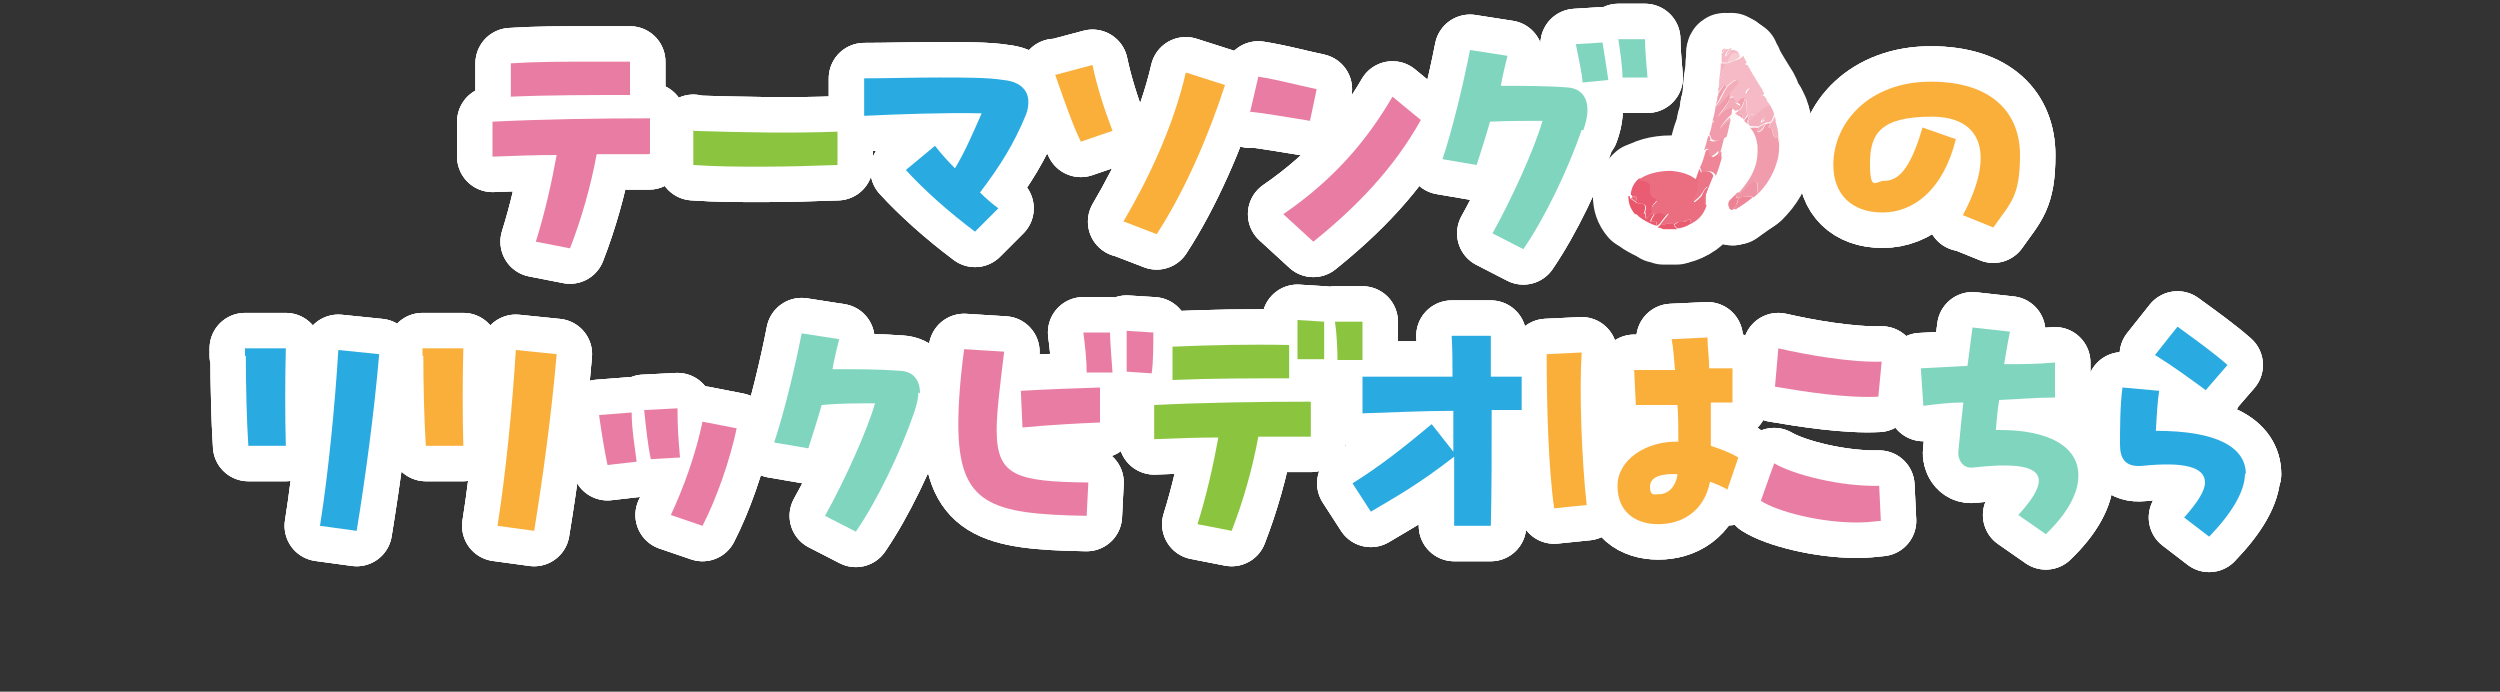 <?xml version="1.0" encoding="UTF-8"?>
<svg id="_レイヤー_2" data-name="レイヤー_2" xmlns="http://www.w3.org/2000/svg" version="1.1" viewBox="0 0 300 83">
  <rect x="0" y="0" width="300" height="83" fill="#333333" stroke="none"/>
  <!-- Generator: Adobe Illustrator 29.5.0, SVG Export Plug-In . SVG Version: 2.1.0 Build 137)  -->
  <g>
    <g>
      <g>
        <path d="M77.9,18.5c-2.1,0-4.2,0-6.3,0-.7,3.8-1.8,7.7-3.2,11.3l-4.1-.8c1.1-3.5,1.9-7.1,2.5-10.4-2.6,0-5.2.1-7.7.2v-4.2c6.1-.3,12.8-.4,18.9-.4v4.2ZM61.3,11.6v-4c3-.2,6.2-.2,9.4-.2s3.3,0,4.9,0v4c-4.6,0-9.7,0-14.3.2Z" fill="none" stroke="#fff" stroke-linejoin="round" stroke-width="8.5"/>
        <path d="M83.1,15.7c6.2.2,12,.3,17.4.1v4c-2.9.1-5.9.2-8.9.2s-5.5,0-8.4-.2v-4.2Z" fill="none" stroke="#fff" stroke-linejoin="round" stroke-width="8.5"/>
        <path d="M123.4,12.3c0,.5-.1,1-.3,1.5-1.4,3.4-3,6-5.5,9.3.7.7,1.4,1.3,2.2,1.9l-2.8,2.8c-3.2-2.4-6.1-5-8.3-7.4l3.5-2.9c.7.9,1.5,1.8,2.4,2.7,1.2-2,2.1-4.1,3.2-6.6-4.2-.1-10,.1-14.1.3v-4.5c2.7,0,6-.1,9-.1s5.9,0,7.7.3c2.1.2,3,1.3,3,2.6Z" fill="none" stroke="#fff" stroke-linejoin="round" stroke-width="8.5"/>
        <path d="M126.6,9l4.5-1.2c.5,2.4,1.3,5,2.4,7.9l-3.8,1.3c-.9-1.8-2.1-5.2-3.1-8.1ZM134.8,26.6c3-5.1,6-11.4,7.5-17.9l4.7,1.5c-1.9,5.9-4.8,12.7-8.2,17.9l-3.9-1.5Z" fill="none" stroke="#fff" stroke-linejoin="round" stroke-width="8.5"/>
        <path d="M150,13.5l1-4.3c2.5.4,4.2.9,7,1.5l-.8,3.8c-2.6-.4-5.2-.9-7.3-1.1ZM154,25.7c6.1-4.2,10-8.8,13.1-14.1l3.4,2.8c-3.3,5.9-7.8,10.5-12.9,14.6l-3.6-3.3Z" fill="none" stroke="#fff" stroke-linejoin="round" stroke-width="8.5"/>
        <path d="M189.8,15.6c-1.7,4.9-4.4,10.5-7,14.3l-3.7-1.9c2.3-4.1,5.1-10.3,6-13.5-2.2,0-4.1,0-6.3.1-.5,1.8-1.1,3.6-1.6,5.2l-4.1-.7c1.2-3.6,2.5-9,3.3-13.1l4.5.7c-.3,1.2-.6,2.4-.8,3.6,2.9,0,5.6,0,8.1.2,2.1.2,2.9,2.1,1.8,5.1ZM192.3,5.1c.2,1.2.5,3.1.7,4.5l-3.1.3c0-.9-.5-3-.8-4.6l3.2-.2ZM197.7,9.3h-3c0-1.2-.3-3.3-.5-4.6h3.2c0,1.3.2,3.4.3,4.6Z" fill="none" stroke="#fff" stroke-linejoin="round" stroke-width="8.5"/>
        <path d="M235.5,25.9c3.9-7.2,2.5-11.9-3.7-11.9s-7.4,2.1-7.4,5.6.7,2.1,1.7,2.1c1.6,0,3.1-1.2,4.6-6.4l4,1.4c-1.5,6.1-5.1,8.8-8.8,8.8s-5.9-2.2-5.9-5.7c0-5.1,4.3-10,11.7-10s10.7,3.8,10.7,8.8-1.1,5.7-3.2,8.7l-3.7-1.5Z" fill="none" stroke="#fff" stroke-linejoin="round" stroke-width="8.5"/>
        <path d="M29.4,42.7v-.9h4.9c-.1,3.6-.1,8.2,0,11.7h-4.5c-.2-3.1-.3-7.4-.3-10.8ZM38.4,63.1c1-6.3,1.8-14.5,2.2-21.1l4.9.5c-.6,7.1-1.7,15.1-2.7,21.2l-4.4-.6Z" fill="none" stroke="#fff" stroke-linejoin="round" stroke-width="8.5"/>
        <path d="M50.7,42.7v-.9h4.9c-.1,3.6-.1,8.2,0,11.7h-4.5c-.2-3.1-.3-7.4-.3-10.8ZM59.7,63.1c1-6.3,1.8-14.5,2.2-21.1l4.9.5c-.6,7.1-1.7,15.1-2.7,21.2l-4.4-.6Z" fill="none" stroke="#fff" stroke-linejoin="round" stroke-width="8.5"/>
        <path d="M71.9,49.8l3.9-.3c0,2,.4,4.3.6,5.9l-3.5.4c-.4-1.9-.7-3.8-1-5.9ZM77.4,49.2l3.9-.2c0,2.2.1,3.6.3,5.9l-3.5.2c-.4-1.9-.6-4-.8-5.9ZM80.5,61.8c1.5-3.2,3-7.3,3.8-11.2l4.1.8c-.8,3.8-2.4,8.4-4.1,11.7l-3.8-1.3Z" fill="none" stroke="#fff" stroke-linejoin="round" stroke-width="8.5"/>
        <path d="M110.2,47.1c0,.7-.2,1.5-.5,2.4-1.7,4.9-4.4,10.5-7,14.3l-3.7-1.9c2.3-4.1,5.1-10.3,6-13.5-2.3,0-4.2,0-6.4.2-.5,1.8-1.1,3.6-1.6,5.2l-4.1-.7c1.2-3.6,2.5-9,3.3-13.1l4.5.7c-.3,1.2-.6,2.4-.8,3.6,3,0,5.6,0,8.2.2,1.5.1,2.3,1.1,2.3,2.7Z" fill="none" stroke="#fff" stroke-linejoin="round" stroke-width="8.5"/>
        <path d="M115,51c0-2.4.2-5.4.7-9.1l4.8.3c-.5,4.1-.9,7.2-.9,9.4,0,5.5,2.3,6.2,11,6.3l-.2,4c-11.5-.2-15.4-1.3-15.4-11ZM122.5,46.9c3.3-.2,6.7-.3,9.5-.4v4.2c-2.6.1-6.2.3-9.3.6l-.2-4.4ZM130,39.9h3.2c0,.9.2,3.4.3,4.8h-3.1c0-1.5-.2-3.3-.4-4.8ZM135.2,44.6c0-1.1,0-3.5,0-4.9l3.2.2c0,1.3,0,3.7-.2,4.9l-3-.2Z" fill="none" stroke="#fff" stroke-linejoin="round" stroke-width="8.5"/>
        <path d="M138.5,48.6c6.1-.3,12.8-.4,18.8-.4v4.2c-2.1,0-4.2,0-6.3,0-.7,3.8-1.8,7.7-3.2,11.3l-4.1-.8c1.1-3.5,1.9-7.1,2.5-10.4-2.6,0-5.2.1-7.7.2v-4.2ZM140.7,45.6v-4c4.6-.2,9.4-.3,14-.2v4c-4.6,0-9.4,0-14,.2ZM158.9,38.6c0,.9,0,3.1,0,4.5h-3.2c0-1.1,0-3.2,0-4.7l3.2.2ZM163.5,43.2h-3c0-1.2-.1-3.3-.3-4.6h3.3c0,0,0,4.6,0,4.6Z" fill="none" stroke="#fff" stroke-linejoin="round" stroke-width="8.5"/>
        <path d="M179,49.2c0,5.1,0,9.7-.1,13.9h-4.4c0-2.6,0-5.4,0-8.3-4.4,3.4-6.8,4.7-10,6.6l-2.2-3.4c3.2-2,5.9-4.1,9.5-7.1l2.6,3.3c0-1.6,0-3.2,0-4.9-3.7,0-7.5.2-10.9.3v-4.4c3.4,0,7.1,0,10.8,0,0-1.6,0-3.2-.1-4.9h4.7c0,1.6,0,3.3,0,4.9h3.7v4c-1.2,0-2.4,0-3.7,0Z" fill="none" stroke="#fff" stroke-linejoin="round" stroke-width="8.5"/>
        <path d="M190.4,60.6l-3.9.4c-.7-4.9-.9-12.4-.9-18.5l4.2-.2c-.3,4.6,0,12.9.6,18.3ZM207.4,58.8c-.7-.4-1.4-.7-2.2-1-.7,3.6-3.4,5.1-6.2,5.1s-4.9-1.5-4.9-4.6,3.4-5.4,7.3-5.3c0-1.4,0-2.9-.1-4.4-1.8,0-3.5,0-5,0l-.2-4.2c1.5,0,3.2,0,4.9,0-.1-1.3-.2-2.6-.4-3.7l4.3-.2c0,1.2.2,2.4.2,3.7h2.8c0,0,0,4.1,0,4.1h-2.6c0,1.8,0,3.6,0,5.2,1.2.4,2.3.8,3.3,1.4l-1.3,3.8ZM201.3,56.9c-1.9-.1-3.3.3-3.3,1.5s.6.9,1.1.9c1.1,0,2-.9,2.2-2.4Z" fill="none" stroke="#fff" stroke-linejoin="round" stroke-width="8.5"/>
        <path d="M222.8,62.7c-4.4,0-9.5-1.3-11.5-2.6l1.6-4.5c2.4,1.4,8,2.8,12.6,2.7l.2,4.2c-.9.1-1.8.2-2.9.2ZM213,46.4l.4-4.6c3.5.8,8.6,1.7,12.4,1.6l-.4,4.2c-3.8.2-8.9-.6-12.4-1.2Z" fill="none" stroke="#fff" stroke-linejoin="round" stroke-width="8.5"/>
        <path d="M249.4,57.1c0,2.1-1.3,4.5-3.9,7l-3.3-2.3c4.2-4.6,3.4-6.7-5.4-5.7-1.4.2-1.9-1.2-1.8-1.9.2-2.1.4-4.1.6-5.9-1.6,0-3.2.2-4.8.4l-.3-4.5c1.9-.1,3.8-.2,5.6-.3.2-1.5.4-3,.6-4.6l4.5.5c-.3,1.4-.5,2.7-.7,3.9,2,0,4,0,6.1-.2v4.2c-2.1,0-4.4.2-6.7.3-.2,1.2-.3,2.4-.4,3.6,6.7-.1,9.9,2.2,9.9,5.4Z" fill="none" stroke="#fff" stroke-linejoin="round" stroke-width="8.5"/>
        <path d="M269.4,56.8c0,2.1-1.5,4.7-4.3,7.6l-3-2.3c1.6-1.8,2.5-3.2,2.5-4.2,0-1.9-2.6-2.5-7.5-2-2.2.2-2.7-1-2.7-2.6s0-4.7.3-6.8l4.4.4c-.2,1.2-.3,3.1-.4,4.8,7.4,0,10.8,2,10.8,5.2ZM264.8,46.9c-2.2-1.6-3.8-2.8-6.2-4.3l2.7-3.4c2.2,1.6,4.3,3.1,6,4.6l-2.6,3Z" fill="none" stroke="#fff" stroke-linejoin="round" stroke-width="8.5"/>
      </g>
      <g>
        <path d="M77.9,18.5c-2.1,0-4.2,0-6.3,0-.7,3.8-1.8,7.7-3.2,11.3l-4.1-.8c1.1-3.5,1.9-7.1,2.5-10.4-2.6,0-5.2.1-7.7.2v-4.2c6.1-.3,12.8-.4,18.9-.4v4.2ZM61.3,11.6v-4c3-.2,6.2-.2,9.4-.2s3.3,0,4.9,0v4c-4.6,0-9.7,0-14.3.2Z" fill="none" stroke="#fff" stroke-linejoin="round" stroke-width="8.5"/>
        <path d="M83.1,15.7c6.2.2,12,.3,17.4.1v4c-2.9.1-5.9.2-8.9.2s-5.5,0-8.4-.2v-4.2Z" fill="none" stroke="#fff" stroke-linejoin="round" stroke-width="8.5"/>
        <path d="M123.4,12.3c0,.5-.1,1-.3,1.5-1.4,3.4-3,6-5.5,9.3.7.7,1.4,1.3,2.2,1.9l-2.8,2.8c-3.2-2.4-6.1-5-8.3-7.4l3.5-2.9c.7.9,1.5,1.8,2.4,2.7,1.2-2,2.1-4.1,3.2-6.6-4.2-.1-10,.1-14.1.3v-4.5c2.7,0,6-.1,9-.1s5.9,0,7.7.3c2.1.2,3,1.3,3,2.6Z" fill="none" stroke="#fff" stroke-linejoin="round" stroke-width="8.5"/>
        <path d="M126.6,9l4.5-1.2c.5,2.4,1.3,5,2.4,7.9l-3.8,1.3c-.9-1.8-2.1-5.2-3.1-8.1ZM134.8,26.6c3-5.1,6-11.4,7.5-17.9l4.7,1.5c-1.9,5.9-4.8,12.7-8.2,17.9l-3.9-1.5Z" fill="none" stroke="#fff" stroke-linejoin="round" stroke-width="8.5"/>
        <path d="M150,13.5l1-4.3c2.5.4,4.2.9,7,1.5l-.8,3.8c-2.6-.4-5.2-.9-7.3-1.1ZM154,25.7c6.1-4.2,10-8.8,13.1-14.1l3.4,2.8c-3.3,5.9-7.8,10.5-12.9,14.6l-3.6-3.3Z" fill="none" stroke="#fff" stroke-linejoin="round" stroke-width="8.5"/>
        <path d="M189.8,15.6c-1.7,4.9-4.4,10.5-7,14.3l-3.7-1.9c2.3-4.1,5.1-10.3,6-13.5-2.2,0-4.1,0-6.3.1-.5,1.8-1.1,3.6-1.6,5.2l-4.1-.7c1.2-3.6,2.5-9,3.3-13.1l4.5.7c-.3,1.2-.6,2.4-.8,3.6,2.9,0,5.6,0,8.1.2,2.1.2,2.9,2.1,1.8,5.1ZM192.3,5.1c.2,1.2.5,3.1.7,4.5l-3.1.3c0-.9-.5-3-.8-4.6l3.2-.2ZM197.7,9.3h-3c0-1.2-.3-3.3-.5-4.6h3.2c0,1.3.2,3.4.3,4.6Z" fill="none" stroke="#fff" stroke-linejoin="round" stroke-width="8.5"/>
        <path d="M235.5,25.9c3.9-7.2,2.5-11.9-3.7-11.9s-7.4,2.1-7.4,5.6.7,2.1,1.7,2.1c1.6,0,3.1-1.2,4.6-6.4l4,1.4c-1.5,6.1-5.1,8.8-8.8,8.8s-5.9-2.2-5.9-5.7c0-5.1,4.3-10,11.7-10s10.7,3.8,10.7,8.8-1.1,5.7-3.2,8.7l-3.7-1.5Z" fill="none" stroke="#fff" stroke-linejoin="round" stroke-width="8.5"/>
        <path d="M29.4,42.7v-.9h4.9c-.1,3.6-.1,8.2,0,11.7h-4.5c-.2-3.1-.3-7.4-.3-10.8ZM38.4,63.1c1-6.3,1.8-14.5,2.2-21.1l4.9.5c-.6,7.1-1.7,15.1-2.7,21.2l-4.4-.6Z" fill="none" stroke="#fff" stroke-linejoin="round" stroke-width="8.5"/>
        <path d="M50.7,42.7v-.9h4.9c-.1,3.6-.1,8.2,0,11.7h-4.5c-.2-3.1-.3-7.4-.3-10.8ZM59.7,63.1c1-6.3,1.8-14.5,2.2-21.1l4.9.5c-.6,7.1-1.7,15.1-2.7,21.2l-4.4-.6Z" fill="none" stroke="#fff" stroke-linejoin="round" stroke-width="8.5"/>
        <path d="M71.9,49.8l3.9-.3c0,2,.4,4.3.6,5.9l-3.5.4c-.4-1.9-.7-3.8-1-5.9ZM77.4,49.2l3.9-.2c0,2.2.1,3.6.3,5.9l-3.5.2c-.4-1.9-.6-4-.8-5.9ZM80.5,61.8c1.5-3.2,3-7.3,3.8-11.2l4.1.8c-.8,3.8-2.4,8.4-4.1,11.7l-3.8-1.3Z" fill="none" stroke="#fff" stroke-linejoin="round" stroke-width="8.5"/>
        <path d="M110.2,47.1c0,.7-.2,1.5-.5,2.4-1.7,4.9-4.4,10.5-7,14.3l-3.7-1.9c2.3-4.1,5.1-10.3,6-13.5-2.3,0-4.2,0-6.4.2-.5,1.8-1.1,3.6-1.6,5.2l-4.1-.7c1.2-3.6,2.5-9,3.3-13.1l4.5.7c-.3,1.2-.6,2.4-.8,3.6,3,0,5.6,0,8.2.2,1.5.1,2.3,1.1,2.3,2.7Z" fill="none" stroke="#fff" stroke-linejoin="round" stroke-width="8.5"/>
        <path d="M115,51c0-2.4.2-5.4.7-9.1l4.8.3c-.5,4.1-.9,7.2-.9,9.4,0,5.5,2.3,6.2,11,6.3l-.2,4c-11.5-.2-15.4-1.3-15.4-11ZM122.5,46.9c3.3-.2,6.7-.3,9.5-.4v4.2c-2.6.1-6.2.3-9.3.6l-.2-4.4ZM130,39.9h3.2c0,.9.2,3.4.3,4.8h-3.1c0-1.5-.2-3.3-.4-4.8ZM135.2,44.6c0-1.1,0-3.5,0-4.9l3.2.2c0,1.3,0,3.7-.2,4.9l-3-.2Z" fill="none" stroke="#fff" stroke-linejoin="round" stroke-width="8.5"/>
        <path d="M138.5,48.6c6.1-.3,12.8-.4,18.8-.4v4.2c-2.1,0-4.2,0-6.3,0-.7,3.8-1.8,7.7-3.2,11.3l-4.1-.8c1.1-3.5,1.9-7.1,2.5-10.4-2.6,0-5.2.1-7.7.2v-4.2ZM140.7,45.6v-4c4.6-.2,9.4-.3,14-.2v4c-4.6,0-9.4,0-14,.2ZM158.9,38.6c0,.9,0,3.1,0,4.5h-3.2c0-1.1,0-3.2,0-4.7l3.2.2ZM163.5,43.2h-3c0-1.2-.1-3.3-.3-4.6h3.3c0,0,0,4.6,0,4.6Z" fill="none" stroke="#fff" stroke-linejoin="round" stroke-width="8.5"/>
        <path d="M179,49.2c0,5.1,0,9.7-.1,13.9h-4.4c0-2.6,0-5.4,0-8.3-4.4,3.4-6.8,4.7-10,6.6l-2.2-3.4c3.2-2,5.9-4.1,9.5-7.1l2.6,3.3c0-1.6,0-3.2,0-4.9-3.7,0-7.5.2-10.9.3v-4.4c3.4,0,7.1,0,10.8,0,0-1.6,0-3.2-.1-4.9h4.7c0,1.6,0,3.3,0,4.9h3.7v4c-1.2,0-2.4,0-3.7,0Z" fill="none" stroke="#fff" stroke-linejoin="round" stroke-width="8.5"/>
        <path d="M190.4,60.6l-3.9.4c-.7-4.9-.9-12.4-.9-18.5l4.2-.2c-.3,4.6,0,12.9.6,18.3ZM207.4,58.8c-.7-.4-1.4-.7-2.2-1-.7,3.6-3.4,5.1-6.2,5.1s-4.9-1.5-4.9-4.6,3.4-5.4,7.3-5.3c0-1.4,0-2.9-.1-4.4-1.8,0-3.5,0-5,0l-.2-4.2c1.5,0,3.2,0,4.9,0-.1-1.3-.2-2.6-.4-3.7l4.3-.2c0,1.2.2,2.4.2,3.7h2.8c0,0,0,4.1,0,4.1h-2.6c0,1.8,0,3.6,0,5.2,1.2.4,2.3.8,3.3,1.4l-1.3,3.8ZM201.3,56.9c-1.9-.1-3.3.3-3.3,1.5s.6.9,1.1.9c1.1,0,2-.9,2.2-2.4Z" fill="none" stroke="#fff" stroke-linejoin="round" stroke-width="8.5"/>
        <path d="M222.8,62.7c-4.4,0-9.5-1.3-11.5-2.6l1.6-4.5c2.4,1.4,8,2.8,12.6,2.7l.2,4.2c-.9.1-1.8.2-2.9.2ZM213,46.4l.4-4.6c3.5.8,8.6,1.7,12.4,1.6l-.4,4.2c-3.8.2-8.9-.6-12.4-1.2Z" fill="none" stroke="#fff" stroke-linejoin="round" stroke-width="8.5"/>
        <path d="M249.4,57.1c0,2.1-1.3,4.5-3.9,7l-3.3-2.3c4.2-4.6,3.4-6.7-5.4-5.7-1.4.2-1.9-1.2-1.8-1.9.2-2.1.4-4.1.6-5.9-1.6,0-3.2.2-4.8.4l-.3-4.5c1.9-.1,3.8-.2,5.6-.3.2-1.5.4-3,.6-4.6l4.5.5c-.3,1.4-.5,2.7-.7,3.9,2,0,4,0,6.1-.2v4.2c-2.1,0-4.4.2-6.7.3-.2,1.2-.3,2.4-.4,3.6,6.7-.1,9.9,2.2,9.9,5.4Z" fill="none" stroke="#fff" stroke-linejoin="round" stroke-width="8.5"/>
        <path d="M269.4,56.8c0,2.1-1.5,4.7-4.3,7.6l-3-2.3c1.6-1.8,2.5-3.2,2.5-4.2,0-1.9-2.6-2.5-7.5-2-2.2.2-2.7-1-2.7-2.6s0-4.7.3-6.8l4.4.4c-.2,1.2-.3,3.1-.4,4.8,7.4,0,10.8,2,10.8,5.2ZM264.8,46.9c-2.2-1.6-3.8-2.8-6.2-4.3l2.7-3.4c2.2,1.6,4.3,3.1,6,4.6l-2.6,3Z" fill="none" stroke="#fff" stroke-linejoin="round" stroke-width="8.5"/>
      </g>
      <g>
        <path d="M77.9,18.5c-2.1,0-4.2,0-6.3,0-.7,3.8-1.8,7.7-3.2,11.3l-4.1-.8c1.1-3.5,1.9-7.1,2.5-10.4-2.6,0-5.2.1-7.7.2v-4.2c6.1-.3,12.8-.4,18.9-.4v4.2ZM61.3,11.6v-4c3-.2,6.2-.2,9.4-.2s3.3,0,4.9,0v4c-4.6,0-9.7,0-14.3.2Z" fill="none" stroke="#fff" stroke-linejoin="round" stroke-width="8.5"/>
        <path d="M83.1,15.7c6.2.2,12,.3,17.4.1v4c-2.9.1-5.9.2-8.9.2s-5.5,0-8.4-.2v-4.2Z" fill="none" stroke="#fff" stroke-linejoin="round" stroke-width="8.5"/>
        <path d="M123.4,12.3c0,.5-.1,1-.3,1.5-1.4,3.4-3,6-5.5,9.3.7.7,1.4,1.3,2.2,1.9l-2.8,2.8c-3.2-2.4-6.1-5-8.3-7.4l3.5-2.9c.7.9,1.5,1.8,2.4,2.7,1.2-2,2.1-4.1,3.2-6.6-4.2-.1-10,.1-14.1.3v-4.5c2.7,0,6-.1,9-.1s5.9,0,7.7.3c2.1.2,3,1.3,3,2.6Z" fill="none" stroke="#fff" stroke-linejoin="round" stroke-width="8.5"/>
        <path d="M126.6,9l4.5-1.2c.5,2.4,1.3,5,2.4,7.9l-3.8,1.3c-.9-1.8-2.1-5.2-3.1-8.1ZM134.8,26.6c3-5.1,6-11.4,7.5-17.9l4.7,1.5c-1.9,5.9-4.8,12.7-8.2,17.9l-3.9-1.5Z" fill="none" stroke="#fff" stroke-linejoin="round" stroke-width="8.5"/>
        <path d="M150,13.5l1-4.3c2.5.4,4.2.9,7,1.5l-.8,3.8c-2.6-.4-5.2-.9-7.3-1.1ZM154,25.7c6.1-4.2,10-8.8,13.1-14.1l3.4,2.8c-3.3,5.9-7.8,10.5-12.9,14.6l-3.6-3.3Z" fill="none" stroke="#fff" stroke-linejoin="round" stroke-width="8.5"/>
        <path d="M189.8,15.6c-1.7,4.9-4.4,10.5-7,14.3l-3.7-1.9c2.3-4.1,5.1-10.3,6-13.5-2.2,0-4.1,0-6.3.1-.5,1.8-1.1,3.6-1.6,5.2l-4.1-.7c1.2-3.6,2.5-9,3.3-13.1l4.5.7c-.3,1.2-.6,2.4-.8,3.6,2.9,0,5.6,0,8.1.2,2.1.2,2.9,2.1,1.8,5.1ZM192.3,5.1c.2,1.2.5,3.1.7,4.5l-3.1.3c0-.9-.5-3-.8-4.6l3.2-.2ZM197.7,9.3h-3c0-1.2-.3-3.3-.5-4.6h3.2c0,1.3.2,3.4.3,4.6Z" fill="none" stroke="#fff" stroke-linejoin="round" stroke-width="8.5"/>
        <path d="M235.5,25.9c3.9-7.2,2.5-11.9-3.7-11.9s-7.4,2.1-7.4,5.6.7,2.1,1.7,2.1c1.6,0,3.1-1.2,4.6-6.4l4,1.4c-1.5,6.1-5.1,8.8-8.8,8.8s-5.9-2.2-5.9-5.7c0-5.1,4.3-10,11.7-10s10.7,3.8,10.7,8.8-1.1,5.7-3.2,8.7l-3.7-1.5Z" fill="none" stroke="#fff" stroke-linejoin="round" stroke-width="8.5"/>
        <path d="M29.4,42.7v-.9h4.9c-.1,3.6-.1,8.2,0,11.7h-4.5c-.2-3.1-.3-7.4-.3-10.8ZM38.4,63.1c1-6.3,1.8-14.5,2.2-21.1l4.9.5c-.6,7.1-1.7,15.1-2.7,21.2l-4.4-.6Z" fill="none" stroke="#fff" stroke-linejoin="round" stroke-width="8.5"/>
        <path d="M50.7,42.7v-.9h4.9c-.1,3.6-.1,8.2,0,11.7h-4.5c-.2-3.1-.3-7.4-.3-10.8ZM59.7,63.1c1-6.3,1.8-14.5,2.2-21.1l4.9.5c-.6,7.1-1.7,15.1-2.7,21.2l-4.4-.6Z" fill="none" stroke="#fff" stroke-linejoin="round" stroke-width="8.5"/>
        <path d="M71.9,49.8l3.9-.3c0,2,.4,4.3.6,5.9l-3.5.4c-.4-1.9-.7-3.8-1-5.9ZM77.4,49.2l3.9-.2c0,2.2.1,3.6.3,5.9l-3.5.2c-.4-1.9-.6-4-.8-5.9ZM80.5,61.8c1.5-3.2,3-7.3,3.8-11.2l4.1.8c-.8,3.8-2.4,8.4-4.1,11.7l-3.8-1.3Z" fill="none" stroke="#fff" stroke-linejoin="round" stroke-width="8.5"/>
        <path d="M110.2,47.1c0,.7-.2,1.5-.5,2.4-1.7,4.9-4.4,10.5-7,14.3l-3.7-1.9c2.3-4.1,5.1-10.3,6-13.5-2.3,0-4.2,0-6.4.2-.5,1.8-1.1,3.6-1.6,5.2l-4.1-.7c1.2-3.6,2.5-9,3.3-13.1l4.5.7c-.3,1.2-.6,2.4-.8,3.6,3,0,5.6,0,8.2.2,1.5.1,2.3,1.1,2.3,2.7Z" fill="none" stroke="#fff" stroke-linejoin="round" stroke-width="8.5"/>
        <path d="M115,51c0-2.4.2-5.4.7-9.1l4.8.3c-.5,4.1-.9,7.2-.9,9.4,0,5.5,2.3,6.2,11,6.3l-.2,4c-11.5-.2-15.4-1.3-15.4-11ZM122.5,46.9c3.3-.2,6.7-.3,9.5-.4v4.2c-2.6.1-6.2.3-9.3.6l-.2-4.4ZM130,39.9h3.2c0,.9.2,3.4.3,4.8h-3.1c0-1.5-.2-3.3-.4-4.8ZM135.2,44.6c0-1.1,0-3.5,0-4.9l3.2.2c0,1.3,0,3.7-.2,4.9l-3-.2Z" fill="none" stroke="#fff" stroke-linejoin="round" stroke-width="8.5"/>
        <path d="M138.5,48.6c6.1-.3,12.8-.4,18.8-.4v4.2c-2.1,0-4.2,0-6.3,0-.7,3.8-1.8,7.7-3.2,11.3l-4.1-.8c1.1-3.5,1.9-7.1,2.5-10.4-2.6,0-5.2.1-7.7.2v-4.2ZM140.7,45.6v-4c4.6-.2,9.4-.3,14-.2v4c-4.6,0-9.4,0-14,.2ZM158.9,38.6c0,.9,0,3.1,0,4.5h-3.2c0-1.1,0-3.2,0-4.7l3.2.2ZM163.5,43.2h-3c0-1.2-.1-3.3-.3-4.6h3.3c0,0,0,4.6,0,4.6Z" fill="none" stroke="#fff" stroke-linejoin="round" stroke-width="8.5"/>
        <path d="M179,49.2c0,5.1,0,9.7-.1,13.9h-4.4c0-2.6,0-5.4,0-8.3-4.4,3.4-6.8,4.7-10,6.6l-2.2-3.4c3.2-2,5.9-4.1,9.5-7.1l2.6,3.3c0-1.6,0-3.2,0-4.9-3.7,0-7.5.2-10.9.3v-4.4c3.4,0,7.1,0,10.8,0,0-1.6,0-3.2-.1-4.9h4.7c0,1.6,0,3.3,0,4.9h3.7v4c-1.2,0-2.4,0-3.7,0Z" fill="none" stroke="#fff" stroke-linejoin="round" stroke-width="8.5"/>
        <path d="M190.4,60.6l-3.9.4c-.7-4.9-.9-12.4-.9-18.5l4.2-.2c-.3,4.6,0,12.9.6,18.3ZM207.4,58.8c-.7-.4-1.4-.7-2.2-1-.7,3.6-3.4,5.1-6.2,5.1s-4.9-1.5-4.9-4.6,3.4-5.4,7.3-5.3c0-1.4,0-2.9-.1-4.4-1.8,0-3.5,0-5,0l-.2-4.2c1.5,0,3.2,0,4.9,0-.1-1.3-.2-2.6-.4-3.7l4.3-.2c0,1.2.2,2.4.2,3.7h2.8c0,0,0,4.1,0,4.1h-2.6c0,1.8,0,3.6,0,5.2,1.2.4,2.3.8,3.3,1.4l-1.3,3.8ZM201.3,56.9c-1.9-.1-3.3.3-3.3,1.5s.6.9,1.1.9c1.1,0,2-.9,2.2-2.4Z" fill="none" stroke="#fff" stroke-linejoin="round" stroke-width="8.5"/>
        <path d="M222.8,62.7c-4.4,0-9.5-1.3-11.5-2.6l1.6-4.5c2.4,1.4,8,2.8,12.6,2.7l.2,4.2c-.9.1-1.8.2-2.9.2ZM213,46.4l.4-4.6c3.5.8,8.6,1.7,12.4,1.6l-.4,4.2c-3.8.2-8.9-.6-12.4-1.2Z" fill="none" stroke="#fff" stroke-linejoin="round" stroke-width="8.5"/>
        <path d="M249.4,57.1c0,2.1-1.3,4.5-3.9,7l-3.3-2.3c4.2-4.6,3.4-6.7-5.4-5.7-1.4.2-1.9-1.2-1.8-1.9.2-2.1.4-4.1.6-5.9-1.6,0-3.2.2-4.8.4l-.3-4.5c1.9-.1,3.8-.2,5.6-.3.2-1.5.4-3,.6-4.6l4.5.5c-.3,1.4-.5,2.7-.7,3.9,2,0,4,0,6.1-.2v4.2c-2.1,0-4.4.2-6.7.3-.2,1.2-.3,2.4-.4,3.6,6.7-.1,9.9,2.2,9.9,5.4Z" fill="none" stroke="#fff" stroke-linejoin="round" stroke-width="8.5"/>
        <path d="M269.4,56.8c0,2.1-1.5,4.7-4.3,7.6l-3-2.3c1.6-1.8,2.5-3.2,2.5-4.2,0-1.9-2.6-2.5-7.5-2-2.2.2-2.7-1-2.7-2.6s0-4.7.3-6.8l4.4.4c-.2,1.2-.3,3.1-.4,4.8,7.4,0,10.8,2,10.8,5.2ZM264.8,46.9c-2.2-1.6-3.8-2.8-6.2-4.3l2.7-3.4c2.2,1.6,4.3,3.1,6,4.6l-2.6,3Z" fill="none" stroke="#fff" stroke-linejoin="round" stroke-width="8.5"/>
      </g>
    </g>
    <g>
      <path d="M209.4,7.8c0,0-.1-.2-.2-.3,0,0-.1,0-.2.2.1,0,.2.1.3.1Z" fill="none" stroke="#fff" stroke-linejoin="round" stroke-width="8.5"/>
      <path d="M207.2,7.6c.5-.3,1-.2,1.6-.8,0-.2-.1-.3-.2-.5-.5.1-.6-.6-1.4,1.2Z" fill="none" stroke="#fff" stroke-linejoin="round" stroke-width="8.5"/>
      <polygon points="207.2 7.6 207.2 7.6 207.2 7.6 207.2 7.6" fill="none" stroke="#fff" stroke-linejoin="round" stroke-width="8.5"/>
      <path d="M212.5,14.8h0c.1,0,.3,0,.6-.3,0-.2-.1-.4-.2-.6,0,.3-.2.6-.4.9h0Z" fill="none" stroke="#fff" stroke-linejoin="round" stroke-width="8.5"/>
      <path d="M207.2,7.6c-.5.7-.6,1.3-.9,2,0,.4,0,.7-.1,1.1.2-.1.4-.3.7-.5h0s0,0,0,0c0,0,0,0,.1,0,0,0,.2.1.2.2,0,0,0,0,0,0,.6-.6,1.2-1.1,1.3-.6,0,.4-.7.9-1,1.4-.2.3-.1.5,0,.5.9-.5.4.8,1,.7.4-.4.7-.6.9-.5.5.3,0,1.6.4,2,0,0,0,0,.1,0t0,0c.5-.4.6-.3.4.3.8-.7,1.5-1.3,2.1-1.5,0-.2-.2-.4-.3-.5,0,0-.1-.2-.1-.2,0-.2-.2-.3-.3-.5,0,0,0,0,0,0-.2,0-.2,0,0-.3,0-.1-.2-.2-.2-.4-.5-.8-1.2-1.9-1.8-3,0,0-.2,0-.3-.1,0,0,.1-.1.2-.2-.1-.2-.3-.5-.4-.8-.6.6-1.1.5-1.6.8,0,0,0,0,0,0ZM209.8,10.7c0-.1.2-.1.3-.2,0,.1-.1.3-.3.6-.1,0-.2.1-.3.1-.1,0,0-.3.2-.5Z" fill="none" stroke="#fff" stroke-linejoin="round" stroke-width="8.5"/>
      <path d="M207.2,7.6h0s0,0,0,0c.8-1.8.9-1.1,1.4-1.2,0,0,0,0,0,0,0-.2-.3-.4-.6-.4h-.3c-.2.3-.3.6-.7.8,0-.3.2-.6.5-.9h-.3c0,0-.2,0-.2,0-.2.3-.3.5-.4.5,0,0,0,0,0,0,0,.4,0,.8,0,1.1.2,0,.5,0,.7,0Z" fill="none" stroke="#fff" stroke-linejoin="round" stroke-width="8.5"/>
      <path d="M207.1,6.7c.3-.2.5-.6.7-.9h-.2c-.2.3-.4.6-.5.9Z" fill="none" stroke="#fff" stroke-linejoin="round" stroke-width="8.5"/>
      <path d="M198.8,27.1s0,0,0,0c0,0,0,0,0,0,0,0,0,0,0,0Z" fill="none" stroke="#fff" stroke-linejoin="round" stroke-width="8.5"/>
      <path d="M207.2,10.4s0,0,0,0c0,0,0,0,0,0,0,0-.2-.1-.2-.2-.3.5-.7.9-.9,1.4,0,.3-.1.7-.2,1,.6-.8.7-1.5,1.4-2.3Z" fill="none" stroke="#fff" stroke-linejoin="round" stroke-width="8.5"/>
      <path d="M208.1,13.1c-.3-.4-.9-.2-2,.9.6-.9,1.4-1.6,1.5-2.4,0,0-.1-.2,0-.5-.5.3-1.1,1.4-1.7,1.6-.1.6-.2,1.2-.4,1.8,0,0,.1,0,.2,0,0,.2-.2.3-.3.5,0,.4-.2.8-.3,1.2.2,0,.2.4.3.5.4.3,1,.3,1.8-.3.2-.7.3-1.4.5-2.1-.4.2-.8.5-1.3,1.1.5-.9,1-1.3,1.4-1.7,0-.2,0-.4.1-.7.1,0,.2.2.4.3.2-.1.3-.3.5-.4-.2,0-.5.2-.6,0Z" fill="none" stroke="#fff" stroke-linejoin="round" stroke-width="8.5"/>
      <path d="M209.8,14.4c0-.2,0-.3.1-.5,0,0,0,0,0,0t0,0s0,0-.1,0c-.3.2-.3.4-.5.6.1.1.3.3.4.4,0-.1,0-.3,0-.5Z" fill="none" stroke="#fff" stroke-linejoin="round" stroke-width="8.5"/>
      <path d="M208.8,13.7h0c0,0-.1,0-.2.1.2.1.3.3.5.4,0-.3,0-.5-.3-.5Z" fill="none" stroke="#fff" stroke-linejoin="round" stroke-width="8.5"/>
      <path d="M213.4,16.5c-1,.3-.4-1.4-1.2-1.2.1-.2.2-.4.3-.5h0s0,0,0,0h0s0,0,0,0c-.2,0-.4,0-.6.1,0,0,0,0,0,0-.2.3-.3.7-.7.9-.3.2-.4,0-.2-.4-.2-.2-.8,0-1-.1.6.7.8,1.4.9,2.2.1,1.9-.3,3.5-2.4,5.8,0,0,.1,0,.2,0,1.8-2,2.6-2,2.1.1,1.3-1.2,2.1-2.7,2.5-4.2.2-.7.2-1.4.2-2,0,0-.1-.2-.1-.5Z" fill="none" stroke="#fff" stroke-linejoin="round" stroke-width="8.5"/>
      <path d="M206.9,10.1h0c-.3.2-.5.4-.7.5,0,.2,0,.3,0,.5.2-.3.5-.7.7-1Z" fill="none" stroke="#fff" stroke-linejoin="round" stroke-width="8.5"/>
      <path d="M207.2,7.6s0,0,0,0h0c-.2,0-.5,0-.7,0,0,.7-.1,1.3-.2,2,.3-.7.4-1.2.9-2Z" fill="none" stroke="#fff" stroke-linejoin="round" stroke-width="8.5"/>
      <path d="M207,10.2s0,0-.1,0h0c-.2.3-.5.7-.7,1,0,.2,0,.4,0,.5.2-.5.6-1,.9-1.4Z" fill="none" stroke="#fff" stroke-linejoin="round" stroke-width="8.5"/>
      <path d="M209.8,14.4c0,.2,0,.4,0,.5,0,0,.1.1.2.2.3.1.8,0,1,.1.3-.2.6-.3.9-.5h0s0,0,0,0c.2,0,.4,0,.6-.1h0c.2-.3.3-.6.4-.9-.1-.4-.3-.7-.5-1.1-.6.2-1.3.8-2.1,1.5-.3.3-.4.3-.5.2ZM211.8,14.4c-.3.2-.4.3-.5.4,0-.1,0-.3.1-.4.1-.1.3-.3.3-.3,0,0,0,.2,0,.3Z" fill="none" stroke="#fff" stroke-linejoin="round" stroke-width="8.5"/>
      <path d="M212.5,14.8h0c-.1.2-.2.4-.3.5.8-.1.3,1.6,1.2,1.2,0,0,0-.1,0-.2,0-.6-.2-1.3-.4-1.9-.3.3-.4.4-.6.3Z" fill="none" stroke="#fff" stroke-linejoin="round" stroke-width="8.5"/>
      <path d="M207.6,11.2c.3-.5,1-1,1-1.4,0-.5-.7,0-1.3.6,0,0,0,0,0,0-.6.8-.7,1.5-1.4,2.3,0,0,0,.1,0,.2.6-.2,1.2-1.3,1.7-1.6Z" fill="none" stroke="#fff" stroke-linejoin="round" stroke-width="8.5"/>
      <path d="M206.1,14.1c1.1-1.2,1.7-1.4,2-.9,0,.1.4,0,.6,0,0,0,0,0,0,0h0c.3-.6,0-.5-.2-.7-.5,0,0-1.2-1-.7,0,.7-.9,1.5-1.5,2.4Z" fill="none" stroke="#fff" stroke-linejoin="round" stroke-width="8.5"/>
      <path d="M209.8,13.9c-.4-.3,0-1.7-.4-2-.2.4-.1.7-.6,1.3,0,0,0,0,0,0h0c-.2.3-.1.5,0,.5h0s0,0,0,0c.3,0,.3.2.3.5,0,0,.2.2.2.2.1-.2.2-.5.5-.6Z" fill="none" stroke="#fff" stroke-linejoin="round" stroke-width="8.5"/>
      <path d="M208.7,13.1s0,0,.1,0c0,0,0,0,0,0,.4-.6.4-.8.6-1.3-.2-.1-.5,0-.9.5.1.2.5,0,.2.7Z" fill="none" stroke="#fff" stroke-linejoin="round" stroke-width="8.5"/>
      <path d="M211.5,11.5s0,0,0,0c0,0,0-.2-.1-.2-.1.2-.1.3,0,.3Z" fill="none" stroke="#fff" stroke-linejoin="round" stroke-width="8.5"/>
      <path d="M209.6,11.2c0,0,.2,0,.3-.1.1-.3.2-.5.3-.6-.1,0-.2,0-.3.2-.2.2-.4.5-.2.5Z" fill="none" stroke="#fff" stroke-linejoin="round" stroke-width="8.5"/>
      <path d="M209.8,14.4c.1,0,.2,0,.5-.2.2-.6,0-.6-.4-.3,0,0,0,0,0,0,0,.2,0,.3-.1.5Z" fill="none" stroke="#fff" stroke-linejoin="round" stroke-width="8.5"/>
      <path d="M213.5,17c0-.2,0-.4,0-.7,0,0,0,.1,0,.2,0,.2,0,.4.1.5Z" fill="none" stroke="#fff" stroke-linejoin="round" stroke-width="8.5"/>
      <path d="M207,5.8c0,0-.2,0-.2.1-.1,0-.2.2-.2.4.1,0,.3-.2.4-.5Z" fill="none" stroke="#fff" stroke-linejoin="round" stroke-width="8.5"/>
      <path d="M195.7,23.8c.6-.4.8-.3.6.4.3.5,1.6-.2,1.1,1.3.3,0-.3,1.5.9,0,.2-.5-.6-.4.6-1.5,0,0,0-.3,0-.3-.6,0-.9-.2-.8-1.2,0-1-.8-.9-1.4-1.1-.6.5-.9,1.1-1,1.8,0,0,0,.1,0,.2.1,0,.2.1.2.3Z" fill="none" stroke="#fff" stroke-linejoin="round" stroke-width="8.5"/>
      <path d="M198.3,26.6c-.4.1-.3-.2.1-.8h0c.2-.5-.1-.1-.2-.2-1.2,1.4-.5-.1-.9,0-.4.2-.7,0-1,0,.2.3.5.5.8.7.5.3,1,.6,1.7.8,0,0,0,0,0,0,0-.4,0-.7-.4-.5Z" fill="none" stroke="#fff" stroke-linejoin="round" stroke-width="8.5"/>
      <path d="M197.3,25.5c.5-1.6-.8-.8-1.1-1.3-.2-.1-.4-.3-.6-.4h0c0-.2,0-.3-.2-.3,0,.8.2,1.5.8,2.2.4,0,.6,0,1,0Z" fill="none" stroke="#fff" stroke-linejoin="round" stroke-width="8.5"/>
      <path d="M202.4,26.5c-.6.3-.7-.2-1.5.5,0,.1.3.2.3.4.6,0,1.1-.2,1.6-.5,0,0,0,0,0-.2.2-.5-.1-.4-.5-.2Z" fill="none" stroke="#fff" stroke-linejoin="round" stroke-width="8.5"/>
      <path d="M200.4,25.5c-.9.5-.8-.7-1.9.3-.4.6-.5,1-.1.8.4-.1.5.1.4.5,0,0,0,0,0,0,0,0,0,0,0,0,.1,0,.3-.2.4-.3.3-.4.6-.8,1.1-1.4Z" fill="none" stroke="#fff" stroke-linejoin="round" stroke-width="8.5"/>
      <path d="M200.9,27c-.2-.5-1.2,0-1.6,0h0c-.1,0-.3.2-.4.3.2,0,.5.1.7.2.5,0,1.1,0,1.6,0,0-.2-.2-.2-.3-.4Z" fill="none" stroke="#fff" stroke-linejoin="round" stroke-width="8.5"/>
      <path d="M206.4,18.3c0,0,0-.2,0-.1-1.6,1.7-.8-.6-1.5-.2,0,0-.2,0-.2.1-.2.7-.4,1.4-.7,2,.1.2.2.4.2.7h0c.7-.4,1.5-.3,1.7.3.3-.7.5-1.4.7-2.1,0-.2-.1-.4,0-.8Z" fill="none" stroke="#fff" stroke-linejoin="round" stroke-width="8.5"/>
      <path d="M205.3,16.8c-.1,0,0-.5-.3-.5-.2.6-.3,1.2-.5,1.7,0,0,.2,0,.2-.1.7-.4-.1,1.9,1.5.2,0,0,0,0,0,.1,0,.4,0,.6,0,.8.3-.8.5-1.6.7-2.5-.8.5-1.4.6-1.8.3Z" fill="none" stroke="#fff" stroke-linejoin="round" stroke-width="8.5"/>
      <path d="M205.7,14.6c0,0-.1,0-.2,0,0,.2,0,.4-.1.5.1-.1.2-.3.3-.5Z" fill="none" stroke="#fff" stroke-linejoin="round" stroke-width="8.5"/>
      <path d="M208.6,23.7s0,0,0,0c0,0,0,0,0,0,0,.2,0,.5-.3.9,0,.2,0,.3,0,.5.7-.4,1.4-.9,2-1.4-.4-.3-1.2,0-1.8,0Z" fill="none" stroke="#fff" stroke-linejoin="round" stroke-width="8.5"/>
      <path d="M208.7,23.1c0,.1-.2.2-.3.4,0,0,0,0,0,0-.2.5.1.1.2.2,0,0,0,0,0,0,.6,0,1.4-.3,1.8,0,.1-.1.3-.2.4-.3.4-2.1-.3-2.2-2.1-.1Z" fill="none" stroke="#fff" stroke-linejoin="round" stroke-width="8.5"/>
      <path d="M206.3,15.6c.5-.6.9-.9,1.3-1.1,0-.2,0-.4.1-.5-.5.4-1,.8-1.4,1.7Z" fill="none" stroke="#fff" stroke-linejoin="round" stroke-width="8.5"/>
      <path d="M208.8,13.7c0,0-.1-.2,0-.5h0s0,0-.1,0h0s0,0,0,0c-.2.2-.3.3-.5.4.1.1.3.2.4.3,0,0,.1,0,.2-.1h0Z" fill="none" stroke="#fff" stroke-linejoin="round" stroke-width="8.5"/>
      <path d="M208.4,23.5s0,0,0,0c0,0,0,0,0,0,0-.1.2-.2.3-.4,0,0-.1,0-.2,0-.1.1-.2.2-.4.4.1,0,.2,0,.3,0Z" fill="none" stroke="#fff" stroke-linejoin="round" stroke-width="8.5"/>
      <path d="M211.2,15.7c.3-.2.5-.6.7-.9h0c-.3.2-.6.3-.9.5-.2.5-.1.6.2.4Z" fill="none" stroke="#fff" stroke-linejoin="round" stroke-width="8.5"/>
      <path d="M211.3,14.7c.1,0,.2-.2.5-.4,0-.1,0-.3,0-.3,0,0-.2.1-.3.3,0,0-.1.3-.1.4Z" fill="none" stroke="#fff" stroke-linejoin="round" stroke-width="8.5"/>
      <path d="M205,22.5c-.4,0-.6.6-.8,1-.5.6-1.1,1-.9.6.8-1.6.4-2,.8-3.1,0,0,0,0,0,0h0c0-.3,0-.6-.2-.7-.1.4-.3.8-.4,1.2-.8-.6-1.8-.9-3-1-1.6,0-3,.4-3.9,1.1.6.2,1.5,0,1.4,1.1,0,.9.3,1.1.8,1.2,0,0,0,.2,0,.3-1.2,1.1-.3,1-.6,1.5.1,0,.5-.3.2.2h0c1.1-.9,1,.3,1.9-.3-.5.6-.8,1-1.1,1.4h0c.5.1,1.4-.5,1.6,0,.8-.7.9-.1,1.5-.5.4-.2.7-.3.5.2,0,0,0,.1,0,.2.3-.1.5-.3.7-.4.7-.5,1.1-1.2,1.3-1.9-.4-.1-.3-.8.2-2.1Z" fill="none" stroke="#fff" stroke-linejoin="round" stroke-width="8.5"/>
      <path d="M195.7,23.8h0c.2.1.4.3.6.4.2-.7,0-.8-.6-.4Z" fill="none" stroke="#fff" stroke-linejoin="round" stroke-width="8.5"/>
      <path d="M204,20.9s0,0,0,0c-.4,1.2,0,1.6-.8,3.1-.2.4.4,0,.9-.6.3-.4.5-.9.8-1-.5,1.3-.6,2-.2,2.1,0-.1,0-.2,0-.4,0-.3,0-.5,0-.8.3-.7.6-1.5.9-2.2-.2-.6-1-.7-1.7-.3Z" fill="none" stroke="#fff" stroke-linejoin="round" stroke-width="8.5"/>
      <path d="M208.3,24.6c.2-.4.3-.7.3-.9,0,0,0,0,0,0-.1,0-.5.3-.2-.2,0,0,0,0,0,0,0,0-.2,0-.3,0-.2.2-.3.3-.5.5-.2.2-.3.6-.1.9,0,.2.2.3.4.3.1-.2.3-.4.5-.6Z" fill="none" stroke="#fff" stroke-linejoin="round" stroke-width="8.5"/>
      <path d="M207.9,25.1c.2,0,.3,0,.5,0,0,0,0,0,0,0,0-.2,0-.3,0-.5-.2.2-.4.3-.5.6Z" fill="none" stroke="#fff" stroke-linejoin="round" stroke-width="8.5"/>
    </g>
  </g>
  <g>
    <g>
      <path d="M77.9,18.5c-2.1,0-4.2,0-6.3,0-.7,3.8-1.8,7.7-3.2,11.3l-4.1-.8c1.1-3.5,1.9-7.1,2.5-10.4-2.6,0-5.2.1-7.7.2v-4.2c6.1-.3,12.8-.4,18.9-.4v4.2ZM61.3,11.6v-4c3-.2,6.2-.2,9.4-.2s3.3,0,4.9,0v4c-4.6,0-9.7,0-14.3.2Z" fill="#e87ca2"/>
      <path d="M83.1,15.7c6.2.2,12,.3,17.4.1v4c-2.9.1-5.9.2-8.9.2s-5.5,0-8.4-.2v-4.2Z" fill="#8bc53f"/>
      <path d="M123.4,12.3c0,.5-.1,1-.3,1.5-1.4,3.4-3,6-5.5,9.3.7.7,1.4,1.3,2.2,1.9l-2.8,2.8c-3.2-2.4-6.1-5-8.3-7.4l3.5-2.9c.7.9,1.5,1.8,2.4,2.7,1.2-2,2.1-4.1,3.2-6.6-4.2-.1-10,.1-14.1.3v-4.5c2.7,0,6-.1,9-.1s5.9,0,7.7.3c2.1.2,3,1.3,3,2.6Z" fill="#29aae1"/>
      <path d="M126.6,9l4.5-1.2c.5,2.4,1.3,5,2.4,7.9l-3.8,1.3c-.9-1.8-2.1-5.2-3.1-8.1ZM134.8,26.6c3-5.1,6-11.4,7.5-17.9l4.7,1.5c-1.9,5.9-4.8,12.7-8.2,17.9l-3.9-1.5Z" fill="#faaf3b"/>
      <path d="M150,13.5l1-4.3c2.5.4,4.2.9,7,1.5l-.8,3.8c-2.6-.4-5.2-.9-7.3-1.1ZM154,25.7c6.1-4.2,10-8.8,13.1-14.1l3.4,2.8c-3.3,5.9-7.8,10.5-12.9,14.6l-3.6-3.3Z" fill="#e87ca2"/>
      <path d="M189.8,15.6c-1.7,4.9-4.4,10.5-7,14.3l-3.7-1.9c2.3-4.1,5.1-10.3,6-13.5-2.2,0-4.1,0-6.3.1-.5,1.8-1.1,3.6-1.6,5.2l-4.1-.7c1.2-3.6,2.5-9,3.3-13.1l4.5.7c-.3,1.2-.6,2.4-.8,3.6,2.9,0,5.6,0,8.1.2,2.1.2,2.9,2.1,1.8,5.1ZM192.3,5.1c.2,1.2.5,3.1.7,4.5l-3.1.3c0-.9-.5-3-.8-4.6l3.2-.2ZM197.7,9.3h-3c0-1.2-.3-3.3-.5-4.6h3.2c0,1.3.2,3.4.3,4.6Z" fill="#80d5bf"/>
      <path d="M235.5,25.9c3.9-7.2,2.5-11.9-3.7-11.9s-7.4,2.1-7.4,5.6.7,2.1,1.7,2.1c1.6,0,3.1-1.2,4.6-6.4l4,1.4c-1.5,6.1-5.1,8.8-8.8,8.8s-5.9-2.2-5.9-5.7c0-5.1,4.3-10,11.7-10s10.7,3.8,10.7,8.8-1.1,5.7-3.2,8.7l-3.7-1.5Z" fill="#faaf3b"/>
      <path d="M29.4,42.7v-.9h4.9c-.1,3.6-.1,8.2,0,11.7h-4.5c-.2-3.1-.3-7.4-.3-10.8ZM38.4,63.1c1-6.3,1.8-14.5,2.2-21.1l4.9.5c-.6,7.1-1.7,15.1-2.7,21.2l-4.4-.6Z" fill="#29aae1"/>
      <path d="M50.7,42.7v-.9h4.9c-.1,3.6-.1,8.2,0,11.7h-4.5c-.2-3.1-.3-7.4-.3-10.8ZM59.7,63.1c1-6.3,1.8-14.5,2.2-21.1l4.9.5c-.6,7.1-1.7,15.1-2.7,21.2l-4.4-.6Z" fill="#faaf3b"/>
      <path d="M71.9,49.8l3.9-.3c0,2,.4,4.3.6,5.9l-3.5.4c-.4-1.9-.7-3.8-1-5.9ZM77.4,49.2l3.9-.2c0,2.2.1,3.6.3,5.9l-3.5.2c-.4-1.9-.6-4-.8-5.9ZM80.5,61.8c1.5-3.2,3-7.3,3.8-11.2l4.1.8c-.8,3.8-2.4,8.4-4.1,11.7l-3.8-1.3Z" fill="#e87ca2"/>
      <path d="M110.2,47.1c0,.7-.2,1.5-.5,2.4-1.7,4.9-4.4,10.5-7,14.3l-3.7-1.9c2.3-4.1,5.1-10.3,6-13.5-2.3,0-4.2,0-6.4.2-.5,1.8-1.1,3.6-1.6,5.2l-4.1-.7c1.2-3.6,2.5-9,3.3-13.1l4.5.7c-.3,1.2-.6,2.4-.8,3.6,3,0,5.6,0,8.2.2,1.5.1,2.3,1.1,2.3,2.7Z" fill="#80d5bf"/>
      <path d="M115,51c0-2.4.2-5.4.7-9.1l4.8.3c-.5,4.1-.9,7.2-.9,9.4,0,5.5,2.3,6.2,11,6.3l-.2,4c-11.5-.2-15.4-1.3-15.4-11ZM122.5,46.9c3.3-.2,6.7-.3,9.5-.4v4.2c-2.6.1-6.2.3-9.3.6l-.2-4.4ZM130,39.9h3.2c0,.9.2,3.4.3,4.8h-3.1c0-1.5-.2-3.3-.4-4.8ZM135.2,44.6c0-1.1,0-3.5,0-4.9l3.2.2c0,1.3,0,3.7-.2,4.9l-3-.2Z" fill="#e87ca2"/>
      <path d="M138.5,48.6c6.1-.3,12.8-.4,18.8-.4v4.2c-2.1,0-4.2,0-6.3,0-.7,3.8-1.8,7.7-3.2,11.3l-4.1-.8c1.1-3.5,1.9-7.1,2.5-10.4-2.6,0-5.2.1-7.7.2v-4.2ZM140.7,45.6v-4c4.6-.2,9.4-.3,14-.2v4c-4.6,0-9.4,0-14,.2ZM158.9,38.6c0,.9,0,3.1,0,4.5h-3.2c0-1.1,0-3.2,0-4.7l3.2.2ZM163.5,43.2h-3c0-1.2-.1-3.3-.3-4.6h3.3c0,0,0,4.6,0,4.6Z" fill="#8bc53f"/>
      <path d="M179,49.2c0,5.1,0,9.7-.1,13.9h-4.4c0-2.6,0-5.4,0-8.3-4.4,3.4-6.8,4.7-10,6.6l-2.2-3.4c3.2-2,5.9-4.1,9.5-7.1l2.6,3.3c0-1.6,0-3.2,0-4.9-3.7,0-7.5.2-10.9.3v-4.4c3.4,0,7.1,0,10.8,0,0-1.6,0-3.2-.1-4.9h4.7c0,1.6,0,3.3,0,4.9h3.7v4c-1.2,0-2.4,0-3.7,0Z" fill="#29aae1"/>
      <path d="M190.4,60.6l-3.9.4c-.7-4.9-.9-12.4-.9-18.5l4.2-.2c-.3,4.6,0,12.9.6,18.3ZM207.4,58.8c-.7-.4-1.4-.7-2.2-1-.7,3.6-3.4,5.1-6.2,5.1s-4.9-1.5-4.9-4.6,3.4-5.4,7.3-5.3c0-1.4,0-2.9-.1-4.4-1.8,0-3.5,0-5,0l-.2-4.2c1.5,0,3.2,0,4.9,0-.1-1.3-.2-2.6-.4-3.7l4.3-.2c0,1.2.2,2.4.2,3.7h2.8c0,0,0,4.1,0,4.1h-2.6c0,1.8,0,3.6,0,5.2,1.2.4,2.3.8,3.3,1.4l-1.3,3.8ZM201.3,56.9c-1.9-.1-3.3.3-3.3,1.5s.6.9,1.1.9c1.1,0,2-.9,2.2-2.4Z" fill="#faaf3b"/>
      <path d="M222.8,62.7c-4.4,0-9.5-1.3-11.5-2.6l1.6-4.5c2.4,1.4,8,2.8,12.6,2.7l.2,4.2c-.9.1-1.8.2-2.9.2ZM213,46.4l.4-4.6c3.5.8,8.6,1.7,12.4,1.6l-.4,4.2c-3.8.2-8.9-.6-12.4-1.2Z" fill="#e87ca2"/>
      <path d="M249.4,57.1c0,2.1-1.3,4.5-3.9,7l-3.3-2.3c4.2-4.6,3.4-6.7-5.4-5.7-1.4.2-1.9-1.2-1.8-1.9.2-2.1.4-4.1.6-5.9-1.6,0-3.2.2-4.8.4l-.3-4.5c1.9-.1,3.8-.2,5.6-.3.2-1.5.4-3,.6-4.6l4.5.5c-.3,1.4-.5,2.7-.7,3.9,2,0,4,0,6.1-.2v4.2c-2.1,0-4.4.2-6.7.3-.2,1.2-.3,2.4-.4,3.6,6.7-.1,9.9,2.2,9.9,5.4Z" fill="#80d5bf"/>
      <path d="M269.4,56.8c0,2.1-1.5,4.7-4.3,7.6l-3-2.3c1.6-1.8,2.5-3.2,2.5-4.2,0-1.9-2.6-2.5-7.5-2-2.2.2-2.7-1-2.7-2.6s0-4.7.3-6.8l4.4.4c-.2,1.2-.3,3.1-.4,4.8,7.4,0,10.8,2,10.8,5.2ZM264.8,46.9c-2.2-1.6-3.8-2.8-6.2-4.3l2.7-3.4c2.2,1.6,4.3,3.1,6,4.6l-2.6,3Z" fill="#29aae1"/>
    </g>
    <g>
      <path d="M209.4,7.8c0,0-.1-.2-.2-.3,0,0-.1,0-.2.2.1,0,.2.1.3.1Z" fill="#f7cbd2"/>
      <path d="M207.2,7.6c.5-.3,1-.2,1.6-.8,0-.2-.1-.3-.2-.5-.5.1-.6-.6-1.4,1.2Z" fill="#f7cbd2"/>
      <polygon points="207.2 7.6 207.2 7.6 207.2 7.6 207.2 7.6" fill="#f7cbd2"/>
      <path d="M212.5,14.8h0c.1,0,.3,0,.6-.3,0-.2-.1-.4-.2-.6,0,.3-.2.6-.4.9h0Z" fill="#f5bac5"/>
      <path d="M207.2,7.6c-.5.7-.6,1.3-.9,2,0,.4,0,.7-.1,1.1.2-.1.4-.3.7-.5h0s0,0,0,0c0,0,0,0,.1,0,0,0,.2.1.2.2,0,0,0,0,0,0,.6-.6,1.2-1.1,1.3-.6,0,.4-.7.9-1,1.4-.2.3-.1.5,0,.5.9-.5.4.8,1,.7.4-.4.7-.6.9-.5.5.3,0,1.6.4,2,0,0,0,0,.1,0t0,0c.5-.4.6-.3.4.3.8-.7,1.5-1.3,2.1-1.5,0-.2-.2-.4-.3-.5,0,0-.1-.2-.1-.2,0-.2-.2-.3-.3-.5,0,0,0,0,0,0-.2,0-.2,0,0-.3,0-.1-.2-.2-.2-.4-.5-.8-1.2-1.9-1.8-3,0,0-.2,0-.3-.1,0,0,.1-.1.2-.2-.1-.2-.3-.5-.4-.8-.6.6-1.1.5-1.6.8,0,0,0,0,0,0ZM209.8,10.7c0-.1.2-.1.3-.2,0,.1-.1.3-.3.6-.1,0-.2.1-.3.1-.1,0,0-.3.2-.5Z" fill="#f5bac5"/>
      <path d="M207.2,7.6h0s0,0,0,0c.8-1.8.9-1.1,1.4-1.2,0,0,0,0,0,0,0-.2-.3-.4-.6-.4h-.3c-.2.3-.3.6-.7.8,0-.3.2-.6.5-.9h-.3c0,0-.2,0-.2,0-.2.3-.3.5-.4.5,0,0,0,0,0,0,0,.4,0,.8,0,1.1.2,0,.5,0,.7,0Z" fill="#f5bac5"/>
      <path d="M207.1,6.7c.3-.2.5-.6.7-.9h-.2c-.2.3-.4.6-.5.9Z" fill="#f4b4c0"/>
      <path d="M198.8,27.1s0,0,0,0c0,0,0,0,0,0,0,0,0,0,0,0Z" fill="#e84859"/>
      <path d="M207.2,10.4s0,0,0,0c0,0,0,0,0,0,0,0-.2-.1-.2-.2-.3.5-.7.9-.9,1.4,0,.3-.1.7-.2,1,.6-.8.7-1.5,1.4-2.3Z" fill="#f09cac"/>
      <path d="M208.1,13.1c-.3-.4-.9-.2-2,.9.6-.9,1.4-1.6,1.5-2.4,0,0-.1-.2,0-.5-.5.3-1.1,1.4-1.7,1.6-.1.6-.2,1.2-.4,1.8,0,0,.1,0,.2,0,0,.2-.2.3-.3.5,0,.4-.2.8-.3,1.2.2,0,.2.4.3.5.4.3,1,.3,1.8-.3.2-.7.3-1.4.5-2.1-.4.2-.8.5-1.3,1.1.5-.9,1-1.3,1.4-1.7,0-.2,0-.4.1-.7.1,0,.2.2.4.3.2-.1.3-.3.5-.4-.2,0-.5.2-.6,0Z" fill="#f09cac"/>
      <path d="M209.8,14.4c0-.2,0-.3.1-.5,0,0,0,0,0,0t0,0s0,0-.1,0c-.3.2-.3.4-.5.6.1.1.3.3.4.4,0-.1,0-.3,0-.5Z" fill="#f09cac"/>
      <path d="M208.8,13.7h0c0,0-.1,0-.2.1.2.1.3.3.5.4,0-.3,0-.5-.3-.5Z" fill="#f09cac"/>
      <path d="M213.4,16.5c-1,.3-.4-1.4-1.2-1.2.1-.2.2-.4.3-.5h0s0,0,0,0h0s0,0,0,0c-.2,0-.4,0-.6.1,0,0,0,0,0,0-.2.3-.3.7-.7.9-.3.2-.4,0-.2-.4-.2-.2-.8,0-1-.1.6.7.8,1.4.9,2.2.1,1.9-.3,3.5-2.4,5.8,0,0,.1,0,.2,0,1.8-2,2.6-2,2.1.1,1.3-1.2,2.1-2.7,2.5-4.2.2-.7.2-1.4.2-2,0,0-.1-.2-.1-.5Z" fill="#f09cac"/>
      <path d="M206.9,10.1h0c-.3.2-.5.4-.7.5,0,.2,0,.3,0,.5.2-.3.5-.7.7-1Z" fill="#f3b2be"/>
      <path d="M207.2,7.6s0,0,0,0h0c-.2,0-.5,0-.7,0,0,.7-.1,1.3-.2,2,.3-.7.4-1.2.9-2Z" fill="#f3b2be"/>
      <path d="M207,10.2s0,0-.1,0h0c-.2.3-.5.7-.7,1,0,.2,0,.4,0,.5.2-.5.6-1,.9-1.4Z" fill="#f1a2b0"/>
      <path d="M209.8,14.4c0,.2,0,.4,0,.5,0,0,.1.1.2.2.3.1.8,0,1,.1.3-.2.6-.3.9-.5h0s0,0,0,0c.2,0,.4,0,.6-.1h0c.2-.3.3-.6.4-.9-.1-.4-.3-.7-.5-1.1-.6.2-1.3.8-2.1,1.5-.3.3-.4.3-.5.2ZM211.8,14.4c-.3.2-.4.3-.5.4,0-.1,0-.3.1-.4.1-.1.3-.3.3-.3,0,0,0,.2,0,.3Z" fill="#f3b0bc"/>
      <path d="M212.5,14.8h0c-.1.2-.2.4-.3.5.8-.1.3,1.6,1.2,1.2,0,0,0-.1,0-.2,0-.6-.2-1.3-.4-1.9-.3.3-.4.4-.6.3Z" fill="#f3b0bc"/>
      <path d="M207.6,11.2c.3-.5,1-1,1-1.4,0-.5-.7,0-1.3.6,0,0,0,0,0,0-.6.8-.7,1.5-1.4,2.3,0,0,0,.1,0,.2.6-.2,1.2-1.3,1.7-1.6Z" fill="#f3adb8"/>
      <path d="M206.1,14.1c1.1-1.2,1.7-1.4,2-.9,0,.1.4,0,.6,0,0,0,0,0,0,0h0c.3-.6,0-.5-.2-.7-.5,0,0-1.2-1-.7,0,.7-.9,1.5-1.5,2.4Z" fill="#f3adb9"/>
      <path d="M209.8,13.9c-.4-.3,0-1.7-.4-2-.2.4-.1.7-.6,1.3,0,0,0,0,0,0h0c-.2.3-.1.5,0,.5h0s0,0,0,0c.3,0,.3.2.3.5,0,0,.2.2.2.2.1-.2.2-.5.5-.6Z" fill="#f3b2be"/>
      <path d="M208.7,13.1s0,0,.1,0c0,0,0,0,0,0,.4-.6.4-.8.6-1.3-.2-.1-.5,0-.9.5.1.2.5,0,.2.7Z" fill="#f19fad"/>
      <path d="M211.5,11.5s0,0,0,0c0,0,0-.2-.1-.2-.1.2-.1.3,0,.3Z" fill="#f6c6ce"/>
      <path d="M209.6,11.2c0,0,.2,0,.3-.1.1-.3.2-.5.3-.6-.1,0-.2,0-.3.2-.2.2-.4.5-.2.5Z" fill="#f3b2be"/>
      <path d="M209.8,14.4c.1,0,.2,0,.5-.2.2-.6,0-.6-.4-.3,0,0,0,0,0,0,0,.2,0,.3-.1.5Z" fill="#f4b4c0"/>
      <path d="M213.5,17c0-.2,0-.4,0-.7,0,0,0,.1,0,.2,0,.2,0,.4.1.5Z" fill="#f3b0bc"/>
      <path d="M207,5.8c0,0-.2,0-.2.1-.1,0-.2.2-.2.4.1,0,.3-.2.4-.5Z" fill="#f5bfc8"/>
      <path d="M195.7,23.8c.6-.4.8-.3.6.4.3.5,1.6-.2,1.1,1.3.3,0-.3,1.5.9,0,.2-.5-.6-.4.6-1.5,0,0,0-.3,0-.3-.6,0-.9-.2-.8-1.2,0-1-.8-.9-1.4-1.1-.6.5-.9,1.1-1,1.8,0,0,0,.1,0,.2.1,0,.2.1.2.3Z" fill="#e95c72"/>
      <path d="M198.3,26.6c-.4.1-.3-.2.1-.8h0c.2-.5-.1-.1-.2-.2-1.2,1.4-.5-.1-.9,0-.4.2-.7,0-1,0,.2.3.5.5.8.7.5.3,1,.6,1.7.8,0,0,0,0,0,0,0-.4,0-.7-.4-.5Z" fill="#e9586c"/>
      <path d="M197.3,25.5c.5-1.6-.8-.8-1.1-1.3-.2-.1-.4-.3-.6-.4h0c0-.2,0-.3-.2-.3,0,.8.2,1.5.8,2.2.4,0,.6,0,1,0Z" fill="#e9566a"/>
      <path d="M202.4,26.5c-.6.3-.7-.2-1.5.5,0,.1.3.2.3.4.6,0,1.1-.2,1.6-.5,0,0,0,0,0-.2.2-.5-.1-.4-.5-.2Z" fill="#e95c72"/>
      <path d="M200.4,25.5c-.9.5-.8-.7-1.9.3-.4.6-.5,1-.1.8.4-.1.5.1.4.5,0,0,0,0,0,0,0,0,0,0,0,0,.1,0,.3-.2.4-.3.3-.4.6-.8,1.1-1.4Z" fill="#e95c70"/>
      <path d="M200.9,27c-.2-.5-1.2,0-1.6,0h0c-.1,0-.3.2-.4.3.2,0,.5.1.7.2.5,0,1.1,0,1.6,0,0-.2-.2-.2-.3-.4Z" fill="#e9586d"/>
      <path d="M206.4,18.3c0,0,0-.2,0-.1-1.6,1.7-.8-.6-1.5-.2,0,0-.2,0-.2.1-.2.7-.4,1.4-.7,2,.1.2.2.4.2.7h0c.7-.4,1.5-.3,1.7.3.3-.7.5-1.4.7-2.1,0-.2-.1-.4,0-.8Z" fill="#ee8698"/>
      <path d="M205.3,16.8c-.1,0,0-.5-.3-.5-.2.6-.3,1.2-.5,1.7,0,0,.2,0,.2-.1.7-.4-.1,1.9,1.5.2,0,0,0,0,0,.1,0,.4,0,.6,0,.8.3-.8.5-1.6.7-2.5-.8.5-1.4.6-1.8.3Z" fill="#ef95a6"/>
      <path d="M205.7,14.6c0,0-.1,0-.2,0,0,.2,0,.4-.1.5.1-.1.2-.3.3-.5Z" fill="#f098a7"/>
      <path d="M208.6,23.7s0,0,0,0c0,0,0,0,0,0,0,.2,0,.5-.3.9,0,.2,0,.3,0,.5.7-.4,1.4-.9,2-1.4-.4-.3-1.2,0-1.8,0Z" fill="#ee8698"/>
      <path d="M208.7,23.1c0,.1-.2.2-.3.4,0,0,0,0,0,0-.2.5.1.1.2.2,0,0,0,0,0,0,.6,0,1.4-.3,1.8,0,.1-.1.3-.2.4-.3.4-2.1-.3-2.2-2.1-.1Z" fill="#ef94a4"/>
      <path d="M206.3,15.6c.5-.6.9-.9,1.3-1.1,0-.2,0-.4.1-.5-.5.4-1,.8-1.4,1.7Z" fill="#f2abb7"/>
      <path d="M208.8,13.7c0,0-.1-.2,0-.5h0s0,0-.1,0h0s0,0,0,0c-.2.2-.3.3-.5.4.1.1.3.2.4.3,0,0,.1,0,.2-.1h0Z" fill="#f2abb7"/>
      <path d="M208.4,23.5s0,0,0,0c0,0,0,0,0,0,0-.1.2-.2.3-.4,0,0-.1,0-.2,0-.1.1-.2.2-.4.4.1,0,.2,0,.3,0Z" fill="#ee8698"/>
      <path d="M211.2,15.7c.3-.2.5-.6.7-.9h0c-.3.2-.6.3-.9.5-.2.5-.1.6.2.4Z" fill="#f2aab7"/>
      <path d="M211.3,14.7c.1,0,.2-.2.5-.4,0-.1,0-.3,0-.3,0,0-.2.1-.3.3,0,0-.1.3-.1.4Z" fill="#f5bdc7"/>
      <path d="M205,22.5c-.4,0-.6.6-.8,1-.5.6-1.1,1-.9.6.8-1.6.4-2,.8-3.1,0,0,0,0,0,0h0c0-.3,0-.6-.2-.7-.1.4-.3.8-.4,1.2-.8-.6-1.8-.9-3-1-1.6,0-3,.4-3.9,1.1.6.2,1.5,0,1.4,1.1,0,.9.3,1.1.8,1.2,0,0,0,.2,0,.3-1.2,1.1-.3,1-.6,1.5.1,0,.5-.3.2.2h0c1.1-.9,1,.3,1.9-.3-.5.6-.8,1-1.1,1.4h0c.5.1,1.4-.5,1.6,0,.8-.7.9-.1,1.5-.5.4-.2.7-.3.5.2,0,0,0,.1,0,.2.3-.1.5-.3.7-.4.7-.5,1.1-1.2,1.3-1.9-.4-.1-.3-.8.2-2.1Z" fill="#eb6d80"/>
      <path d="M195.7,23.8h0c.2.1.4.3.6.4.2-.7,0-.8-.6-.4Z" fill="#ea687a"/>
      <path d="M204,20.9s0,0,0,0c-.4,1.2,0,1.6-.8,3.1-.2.4.4,0,.9-.6.3-.4.5-.9.8-1-.5,1.3-.6,2-.2,2.1,0-.1,0-.2,0-.4,0-.3,0-.5,0-.8.3-.7.6-1.5.9-2.2-.2-.6-1-.7-1.7-.3Z" fill="#eb7487"/>
      <path d="M208.3,24.6c.2-.4.3-.7.3-.9,0,0,0,0,0,0-.1,0-.5.3-.2-.2,0,0,0,0,0,0,0,0-.2,0-.3,0-.2.2-.3.3-.5.5-.2.2-.3.6-.1.9,0,.2.2.3.4.3.1-.2.3-.4.5-.6Z" fill="#ed8295"/>
      <path d="M207.9,25.1c.2,0,.3,0,.5,0,0,0,0,0,0,0,0-.2,0-.3,0-.5-.2.2-.4.3-.5.6Z" fill="#ee8d9e"/>
    </g>
  </g>
</svg>